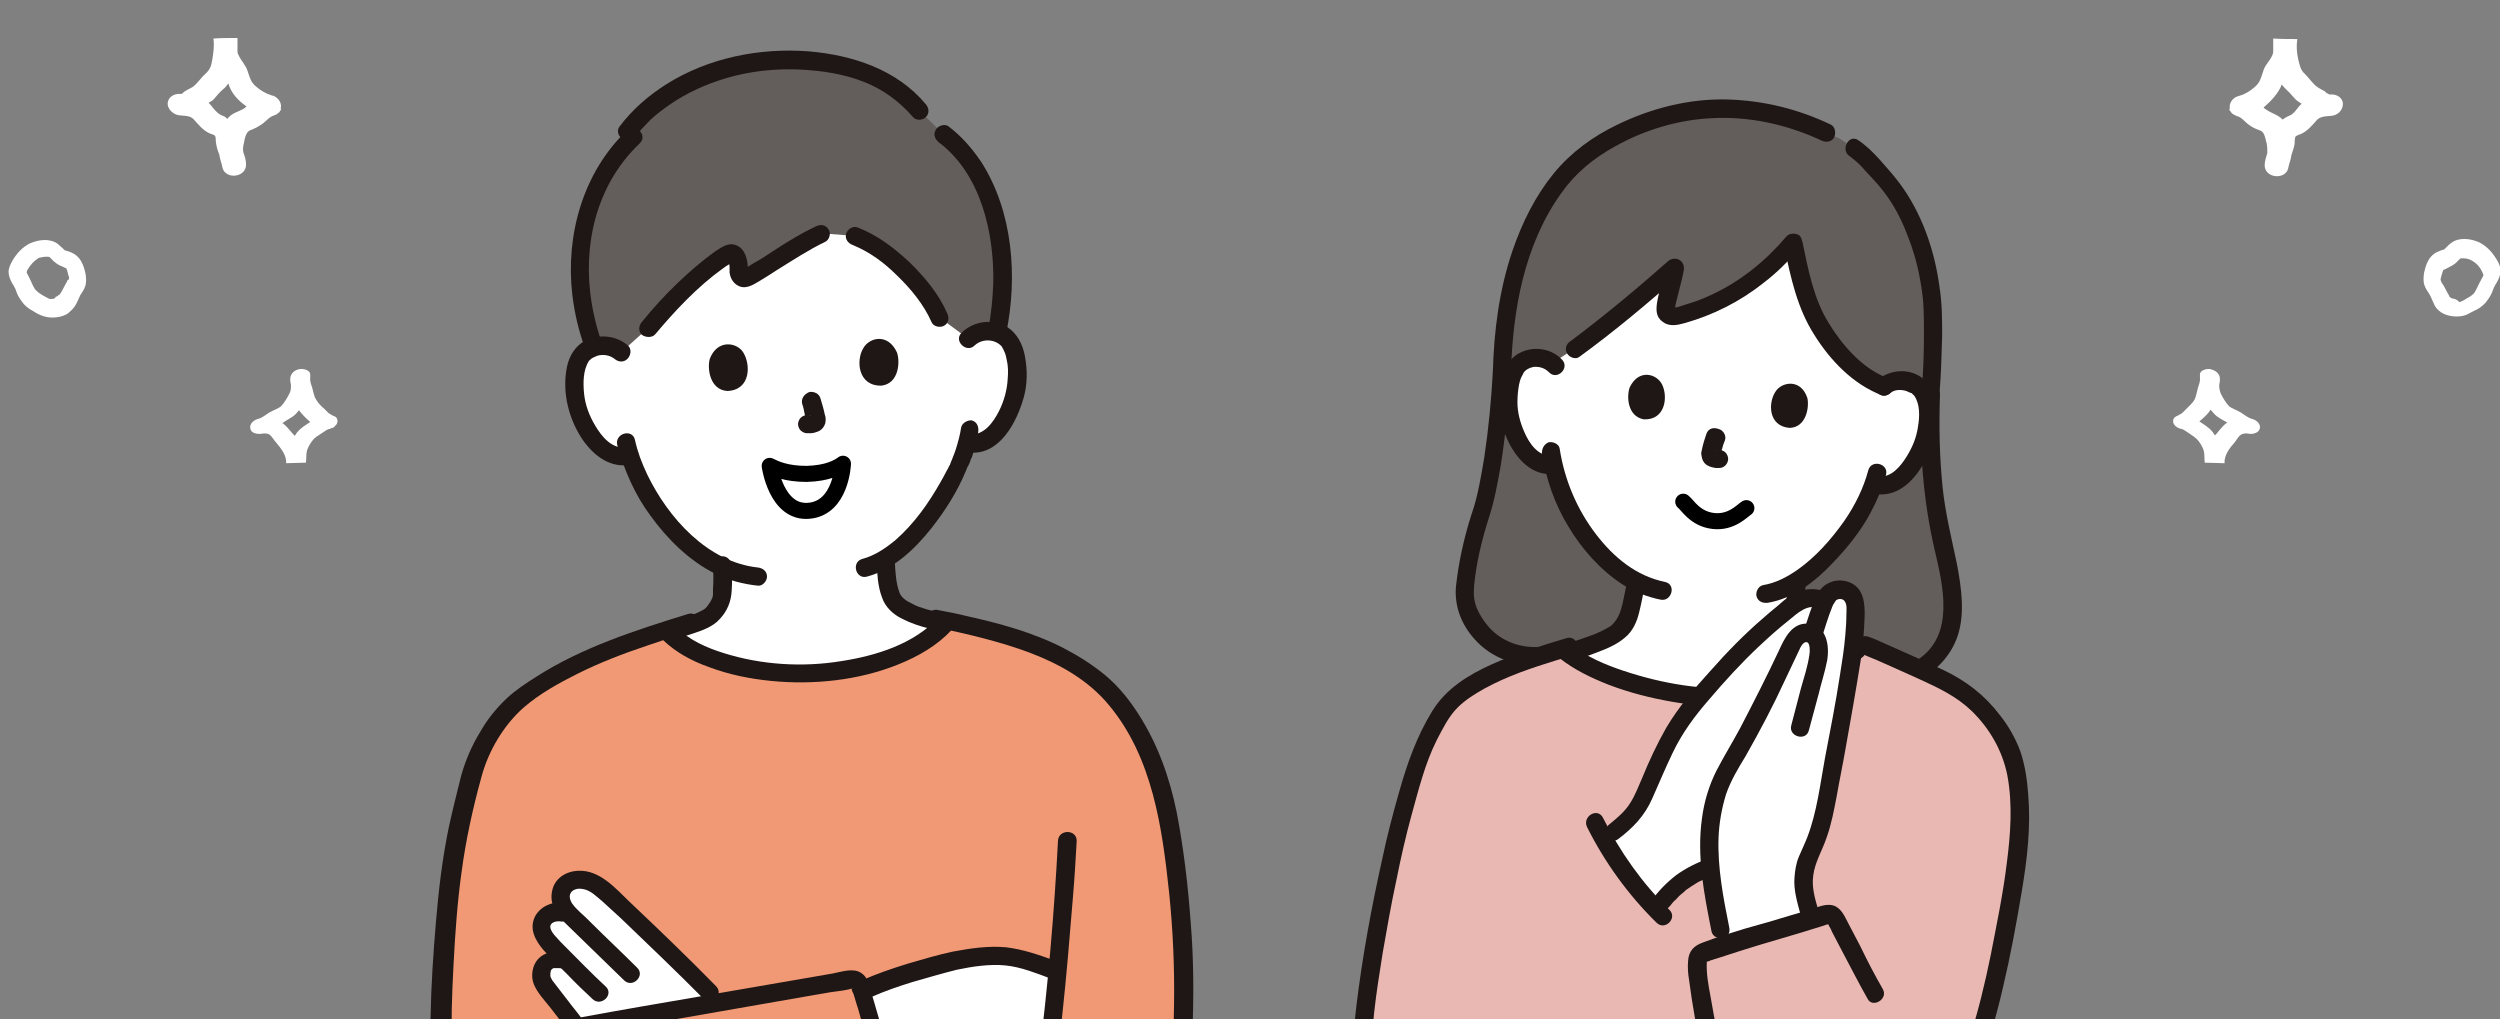 <?xml version="1.0" encoding="utf-8"?>
<!-- Generator: Adobe Illustrator 28.0.0, SVG Export Plug-In . SVG Version: 6.00 Build 0)  -->
<svg version="1.1" id="_レイヤー_2" xmlns="http://www.w3.org/2000/svg" xmlns:xlink="http://www.w3.org/1999/xlink" x="0px"
	 y="0px" viewBox="0 0 467.4 190.6" style="enable-background:new 0 0 467.4 190.6;" xml:space="preserve">
<rect x="0" y="0" width="467.4" height="190.6" fill="#808080" stroke="none"/>
<style type="text/css">
	.st0{clip-path:url(#SVGID_00000142168812700021065240000012772357039668558247_);}
	.st1{fill:#FFFFFF;}
	.st2{fill:#635D5C;}
	.st3{fill:#1F1715;}
	.st4{fill:#F19975;}
	.st5{fill:none;stroke:#000000;stroke-width:3;stroke-linecap:round;stroke-linejoin:round;}
	.st6{fill:#EAB8B3;}
</style>
<g id="design">
	<g>
		<defs>
			<rect id="SVGID_1_" width="467.4" height="190.6"/>
		</defs>
		<clipPath id="SVGID_00000052813543393309864180000006246502330628147603_">
			<use xlink:href="#SVGID_1_"  style="overflow:visible;"/>
		</clipPath>
		<g style="clip-path:url(#SVGID_00000052813543393309864180000006246502330628147603_);">
			<g>
				<g>
					<g>
						<path class="st1" d="M422.5,80.1c0.2-0.9-0.7-1.6-1.5-1.8c-0.8-0.2-1.4-0.8-2.1-1.2c-0.6-0.4-1.6-0.7-2.1-1.1
							c-0.6-0.6-1.2-1.6-1.6-2.4c-0.2-0.5-0.3-1-0.3-1.6c0.1-0.5,0.2-1,0.1-1.5c-0.2-0.9-1-1.3-1.8-1.5c-0.6-0.1-1.9,0.2-1.9,1
							c0,0.2,0,0.4,0,0.6c0.1,0.7-0.2,1.3-0.4,2c-0.2,0.7-0.3,1.5-0.6,2.1c-0.4,0.7-1,1.2-1.6,1.8c-0.3,0.3-0.8,0.9-1.2,1
							c0,0-0.1,0-0.1,0.1c-0.1,0-0.3,0.1-0.4,0.2c0,0,0,0-0.1,0c-0.1,0.1-0.3,0.2-0.4,0.3c0,0.1-0.1,0.1-0.1,0.2
							c-0.1,0.1-0.1,0.2-0.1,0.3c0,0.1,0,0.2,0,0.3c0,0.1,0,0.2,0.1,0.3c0,0.1,0.1,0.2,0.2,0.3c0.1,0.1,0.1,0.2,0.2,0.2
							c0.1,0.1,0.3,0.2,0.4,0.3c0,0,0,0,0.1,0c0.1,0.1,0.3,0.1,0.5,0.2c0,0,0.1,0,0.1,0c0.4,0.1,1,0.6,1.5,0.9
							c0.6,0.4,1.2,0.8,1.6,1.3c0.4,0.5,0.8,1.2,1,1.8c0.2,0.7,0.1,1.6,0.2,2.3c1.2,0,2.5,0.1,3.7,0.1c-0.1-1.5,1-2.9,1.9-3.9
							c0.4-0.5,0.7-1.2,1.3-1.5c0.4-0.2,1-0.2,1.4-0.1C421.1,81.2,422.3,81,422.5,80.1L422.5,80.1z M416.4,79
							c-0.6,0.4-1.1,1-1.6,1.6c-0.2,0.3-0.4,0.5-0.7,0.8c-0.1-0.2-0.3-0.4-0.4-0.6c-0.7-0.9-1.6-1.4-2.5-2c0,0,0,0,0,0
							c0,0,0.1-0.1,0.1-0.1c0.7-0.6,1.5-1.3,2-2.1c0.2,0.2,0.4,0.5,0.6,0.7C414.6,78.1,415.6,78.5,416.4,79L416.4,79z"/>
						<path class="st1" d="M416.8,20.5c0,0.1,0.1,0.2,0.2,0.3c0.1,0.1,0.1,0.2,0.2,0.3c0.1,0.1,0.2,0.2,0.4,0.3
							c0.1,0.1,0.2,0.1,0.4,0.2c0.1,0,0.1,0.1,0.2,0.1c0.9,0.2,1.5,1.1,2.2,1.6c0.4,0.3,0.9,0.6,1.4,0.8c0.4,0.2,1,0.3,1.2,0.6
							c0.5,0.5,0.6,1.6,0.8,2.2c0.1,0.6,0.1,1.2,0.1,1.7c-0.2,0.7-0.5,1.5-0.5,2.3c0,2.4,3.8,2.8,4.4,0.6c0-0.2,0.1-0.3,0.1-0.5l0,0
							l0,0c0.2-0.7,0.4-1.3,0.5-2c0.2-0.7,0.5-1.4,0.6-2.1c0-0.4,0-1.1,0.2-1.4c0.2-0.2,0.9-0.4,1.1-0.5c1.2-0.6,2-1.6,2.9-2.6
							c0.8-0.8,2-0.6,3-0.8c1.1-0.2,2-1.3,1.8-2.5c-0.3-1.2-1.6-1.6-2.7-1.4c0.4-0.1,0.2,0-0.1-0.2c-0.2-0.1-0.4-0.2-0.5-0.4
							c-0.5-0.3-1-0.5-1.4-0.8c-0.9-0.6-1.5-1.6-2.3-2.4c-0.9-0.8-1-1.5-1.3-2.7c-0.3-1.3-0.4-2.6-0.2-3.9c-1.5,0-3,0-4.5-0.1
							c0,0.5,0,0.9,0,1.4c0,0.4,0,0.8,0,1.1c0,0.2-0.1,0.5-0.2,0.7c-0.5,1.1-1.4,1.8-1.7,3c-0.4,1.2-0.6,2.1-1.6,2.9
							c-0.8,0.7-1.7,1.3-2.8,1.6c-0.1,0-0.2,0.1-0.3,0.1c-0.1,0-0.2,0.1-0.3,0.1c-0.8,0.4-1.4,1.3-1.2,2.2
							C416.8,20.3,416.8,20.4,416.8,20.5L416.8,20.5z M426.6,15.8c0.3,0.4,0.6,0.7,1,1.1c0.6,0.5,1,1.1,1.6,1.7
							c0.3,0.3,0.7,0.5,1.1,0.8c-0.6,0.5-1,1.3-1.6,1.8c-0.4,0.4-1,0.5-1.4,0.8c-0.2,0.1-0.4,0.2-0.5,0.4c0,0,0-0.1-0.1-0.1
							c-0.9-0.9-2-1.1-3-1.8c-0.2-0.1-0.3-0.2-0.5-0.4C424.7,18.8,426,17.4,426.6,15.8L426.6,15.8z"/>
						<path class="st1" d="M456.4,58.4c1.2,0.8,3.2,1,4.6,0.5c0.7-0.3,1.3-0.7,2-1c0.6-0.3,1.1-0.7,1.6-1.2c0.5-0.6,1-1.3,1.3-2
							c0.1-0.3,0.2-0.5,0.3-0.8c0,0,0.1-0.3,0.2-0.4c0.1-0.2,0.2-0.4,0.4-0.7c0.4-0.7,0.7-1.4,0.7-2.2s-0.4-1.6-0.8-2.2
							c-0.8-1.3-1.8-2.4-3.2-3.1c-1.6-0.7-3.7-1-5.2,0.1c-0.3,0.2-0.6,0.5-0.9,0.8c-0.1,0.1-0.3,0.3-0.4,0.4c0,0,0,0,0,0
							c-0.1,0-0.1,0.1-0.2,0.1c0,0,0,0-0.1,0c-0.1,0-0.2,0.1-0.3,0.1c-0.4,0.2-0.8,0.3-1.1,0.5c-1.3,0.8-1.8,2.3-2.1,3.7
							c-0.1,0.8-0.2,1.6,0.1,2.4c0.2,0.6,0.6,1.1,0.9,1.6c0.3,0.5,0.5,1.1,0.8,1.7C455.3,57.5,455.8,58,456.4,58.4L456.4,58.4z
							 M456.6,50.3L456.6,50.3C456.6,50.3,456.6,50.3,456.6,50.3C456.6,50.3,456.6,50.3,456.6,50.3L456.6,50.3z M458.5,55.8
							c-0.1,0-0.3-0.1-0.4-0.2c-0.1-0.1-0.2-0.2-0.2-0.2c0,0,0,0,0,0c0,0,0,0,0-0.1c-0.5-0.8-0.8-1.6-1.3-2.3
							c-0.1-0.1-0.2-0.3-0.2-0.4c0,0-0.1-0.3,0,0c0-0.1-0.1-0.2-0.1-0.2c0,0,0,0,0-0.1c0,0,0-0.3,0-0.1c0-0.1,0-0.2,0.1-0.4
							c0-0.2,0.1-0.5,0.2-0.7c0-0.2,0.1-0.3,0.2-0.6c0,0,0,0,0,0l0,0c0,0,0,0,0,0c0,0,0.1-0.1,0.1-0.1c0,0,0,0,0.1,0
							c0.2-0.1,0.4-0.2,0.6-0.3c0.6-0.3,1-0.5,1.5-0.9c0.2-0.2,0.3-0.3,0.5-0.5c0.1-0.1,0.1-0.1,0.2-0.2c0,0,0.2-0.2,0.1-0.1
							c0.1-0.1,0.3-0.2,0.1-0.1c-0.2,0.1,0.2-0.1,0,0c-0.2,0,0.2,0,0.2,0c0.1,0,0.2,0,0.4,0c0.4,0,0.9,0.1,1.3,0.3
							c1,0.5,1.7,1.2,2.2,2.3c0.1,0.2,0.1,0.3,0.2,0.5c0,0,0,0,0,0.1c-0.3,0.6-0.6,1.1-0.9,1.7c-0.2,0.4-0.4,0.9-0.7,1.4
							c-0.2,0.3-0.4,0.5-0.7,0.7c-0.4,0.3-0.9,0.5-1.3,0.8c-0.4,0.2-0.6,0.3-0.9,0.4C459.3,55.9,458.9,55.9,458.5,55.8L458.5,55.8z"
							/>
					</g>
					<g>
						<path class="st1" d="M48.9,81.1c0.4-0.1,1-0.1,1.4,0.1c0.5,0.3,0.9,1.1,1.3,1.5c0.9,1.1,2,2.4,1.9,3.9c1.2,0,2.5-0.1,3.7-0.1
							c0.1-0.7,0-1.6,0.2-2.3c0.2-0.6,0.6-1.3,1-1.8c0.4-0.6,1-0.9,1.6-1.3c0.5-0.3,1.1-0.8,1.5-0.9c0,0,0.1,0,0.1,0
							c0.2-0.1,0.3-0.1,0.5-0.2c0,0,0,0,0.1,0c0.2-0.1,0.3-0.2,0.4-0.3c0.1-0.1,0.1-0.2,0.2-0.2c0.1-0.1,0.1-0.2,0.2-0.3
							c0-0.1,0-0.2,0.1-0.3c0-0.1,0-0.2,0-0.3c0-0.1-0.1-0.2-0.1-0.3c0-0.1,0-0.1-0.1-0.2c-0.1-0.1-0.2-0.2-0.4-0.3c0,0,0,0-0.1,0
							c-0.1-0.1-0.2-0.1-0.4-0.2c0,0-0.1-0.1-0.1-0.1c-0.4-0.1-0.9-0.7-1.2-1c-0.6-0.5-1.2-1.1-1.6-1.8c-0.4-0.6-0.5-1.4-0.7-2.1
							c-0.2-0.7-0.5-1.3-0.4-2c0-0.2,0-0.4,0-0.6c0-0.8-1.3-1.1-1.9-1c-0.8,0.1-1.6,0.6-1.8,1.5c-0.1,0.5,0,1,0.1,1.5
							c0,0.5,0,1.1-0.3,1.6c-0.4,0.8-1,1.8-1.6,2.4c-0.5,0.4-1.4,0.7-2.1,1.1c-0.7,0.4-1.3,1-2.1,1.2s-1.7,0.9-1.5,1.8
							C46.9,81,48.1,81.2,48.9,81.1L48.9,81.1z M55.3,77.4c0.2-0.2,0.4-0.5,0.6-0.7c0.6,0.8,1.3,1.5,2,2.1c0,0,0.1,0.1,0.1,0.1
							c0,0,0,0,0,0c-0.9,0.6-1.8,1.1-2.5,2c-0.1,0.2-0.3,0.4-0.4,0.6c-0.2-0.3-0.5-0.5-0.7-0.8c-0.5-0.6-1-1.2-1.6-1.6
							C53.6,78.5,54.6,78.1,55.3,77.4L55.3,77.4z"/>
						<path class="st1" d="M52.5,20.2c0.2-0.9-0.4-1.8-1.2-2.2c-0.1-0.1-0.2-0.1-0.3-0.1c-0.1,0-0.2-0.1-0.3-0.1
							c-1-0.3-2-0.9-2.8-1.6c-1-0.8-1.2-1.7-1.6-2.9c-0.4-1.2-1.2-1.9-1.7-3c-0.1-0.2-0.2-0.4-0.2-0.7c0-0.4,0-0.7,0-1.1
							c0-0.5,0-0.9,0-1.4c-1.5,0-3,0-4.5,0.1c0.2,1.4,0,2.6-0.2,3.9c-0.2,1.2-0.4,1.9-1.3,2.7c-0.8,0.7-1.4,1.7-2.3,2.4
							c-0.4,0.3-1,0.5-1.4,0.8c-0.2,0.1-0.4,0.2-0.5,0.4c-0.3,0.2-0.5,0.2-0.1,0.2c-1.1-0.2-2.4,0.2-2.7,1.4
							c-0.3,1.1,0.7,2.2,1.8,2.5c1,0.2,2.3,0,3,0.8c0.9,1,1.7,2,2.9,2.6c0.2,0.1,1,0.3,1.1,0.5c0.2,0.3,0.1,1,0.2,1.4
							c0.1,0.7,0.3,1.4,0.6,2.1c0.1,0.7,0.3,1.3,0.5,2l0,0l0,0c0,0.2,0.1,0.3,0.1,0.5c0.6,2.2,4.4,1.8,4.4-0.6
							c0-0.8-0.2-1.5-0.5-2.3c-0.1-0.5-0.1-1.1,0.1-1.7c0.1-0.7,0.3-1.7,0.8-2.2c0.3-0.3,0.9-0.4,1.2-0.6c0.5-0.2,0.9-0.5,1.4-0.8
							c0.7-0.5,1.4-1.4,2.2-1.6c0.1,0,0.1-0.1,0.2-0.1c0.1,0,0.3-0.1,0.4-0.2c0.1-0.1,0.3-0.2,0.4-0.3c0.1-0.1,0.1-0.2,0.2-0.3
							c0.1-0.1,0.1-0.2,0.2-0.3C52.4,20.4,52.5,20.3,52.5,20.2L52.5,20.2z M46.1,19.9c-0.2,0.1-0.3,0.3-0.5,0.4
							c-1,0.6-2.2,0.8-3,1.8c0,0,0,0.1-0.1,0.1c-0.2-0.1-0.3-0.3-0.5-0.4c-0.5-0.2-1-0.4-1.4-0.8c-0.6-0.5-1-1.2-1.6-1.8
							c0.4-0.2,0.8-0.4,1.1-0.8c0.5-0.6,1-1.2,1.6-1.7c0.4-0.3,0.7-0.7,1-1.1C43.2,17.4,44.5,18.8,46.1,19.9L46.1,19.9z"/>
						<path class="st1" d="M14.2,56.9c0.3-0.5,0.5-1.1,0.8-1.7c0.3-0.5,0.7-1,0.9-1.6c0.3-0.8,0.2-1.6,0.1-2.4
							c-0.3-1.4-0.8-2.9-2.1-3.7c-0.4-0.2-0.7-0.4-1.1-0.5c-0.1,0-0.2-0.1-0.3-0.1c0,0,0,0-0.1,0c-0.1,0-0.1-0.1-0.2-0.1
							c-0.1,0,0,0-0.1,0c-0.1-0.1-0.3-0.3-0.4-0.4c-0.3-0.3-0.6-0.5-0.9-0.8c-1.5-1.1-3.6-0.8-5.2-0.1c-1.4,0.7-2.4,1.8-3.2,3.1
							c-0.4,0.7-0.8,1.5-0.8,2.2s0.3,1.5,0.7,2.2c0.1,0.2,0.3,0.4,0.4,0.7c0,0,0.2,0.3,0.2,0.4c0.1,0.3,0.2,0.5,0.3,0.8
							c0.3,0.7,0.8,1.4,1.3,2c0.5,0.5,1,0.9,1.6,1.2c0.6,0.4,1.3,0.8,2,1c1.4,0.5,3.4,0.3,4.6-0.5C13.4,58,13.9,57.5,14.2,56.9
							L14.2,56.9z M12.6,50.3C12.6,50.3,12.6,50.3,12.6,50.3L12.6,50.3C12.6,50.3,12.6,50.3,12.6,50.3L12.6,50.3z M9.4,55.9
							c-0.2,0-0.5-0.2-0.9-0.4c-0.4-0.2-0.9-0.5-1.3-0.8c-0.2-0.2-0.5-0.4-0.7-0.7c-0.3-0.5-0.5-0.9-0.7-1.4C5.6,52.1,5.3,51.6,5,51
							c0,0,0,0,0-0.1C5,50.8,5,50.8,5.1,50.5c0.6-1,1.2-1.7,2.2-2.3C7.8,48.1,8.2,48,8.6,48c0.1,0,0.2,0,0.4,0c0,0,0.4,0.1,0.2,0
							c-0.2,0,0.2,0.2,0,0c-0.1-0.1,0.1,0,0.1,0.1c-0.1-0.1,0.1,0.1,0.1,0.1c0.1,0.1,0.1,0.1,0.2,0.2c0.2,0.2,0.3,0.3,0.5,0.5
							c0.5,0.4,0.9,0.7,1.5,0.9c0.2,0.1,0.4,0.2,0.6,0.3c0,0,0,0,0.1,0c0.1,0,0.1,0.1,0.1,0.1c0,0,0,0,0,0l0,0c0,0,0,0,0,0
							c0.1,0.3,0.2,0.4,0.2,0.6c0.1,0.2,0.1,0.5,0.2,0.7c0,0.1,0.1,0.2,0.1,0.4c0-0.2,0,0.1,0,0.1c0,0,0,0,0,0.1
							c0,0.1,0,0.2-0.1,0.2c0.1-0.2,0,0-0.1,0c-0.1,0.1-0.2,0.3-0.2,0.4c-0.5,0.8-0.8,1.6-1.3,2.3c0,0.1,0,0.1-0.1,0.1
							c0,0,0,0-0.1,0c-0.1,0.1-0.1,0.2-0.2,0.2c-0.1,0.1-0.3,0.2-0.4,0.2C10.3,55.9,9.8,55.9,9.4,55.9L9.4,55.9z"/>
					</g>
				</g>
				<g>
					<path class="st1" d="M181,63.3c1-1,2.4-1.5,3.6-1.5c2.6,0,3.8,1.4,4.3,2.2c1.5,2.4,1.6,7,0.8,9.9c-0.6,2-1.6,5.2-4.2,7.5
						c-1.1,0.9-2.7,1.6-4.3,1.4c0,0-0.1,0-0.4-0.1c-0.4,1.7-1,3.3-1.3,4.1c-1,3-6.6,13.6-14,18c0.1,2.2,0.3,3.9,0.8,5.9
						c0.3,1.5,1.4,2.5,2.4,3.2c1.7,1.2,5.2,2.1,8.1,2.6c0,0,0,0,0,0c-5.3,5.7-15.2,8.9-25.4,9.3c-10.5,0.4-21.6-2.5-26.3-7.6
						c2.4-0.7,5.4-1.4,7.4-2.7c1.1-0.7,2.3-2.4,2.6-3.9c0.1-1.2,0.1-4.4,0.1-5.7c-3.3-1.6-6.4-4-9.3-7.3c-4.1-4.5-6.5-9.4-7.8-13.5
						c-1.7,0.5-3.5-0.1-4.7-1c-2.8-2.1-4-5.1-4.8-7.1c-1.1-2.8-1.3-7.4,0-9.9c0.4-0.8,1.5-2.3,4.1-2.5c1.2-0.1,2.6,0.2,3.7,1.2
						c0,0-10-36.3,33.2-36.3S181,63.3,181,63.3L181,63.3L181,63.3z"/>
					<path class="st2" d="M184.9,37.1c-1.8-4.8-4.6-9.1-8.5-12l-4.5-4.4c-5.1-6.2-13.2-9.4-24.6-9.5c-14.8,0.1-25.4,7.1-30,13.4l1,1
						c-9.7,9.1-12.7,24.8-7.3,39.3c0.4-0.1,0.9-0.2,1.5-0.3c1.2-0.1,2.6,0.2,3.7,1.2l5-4.5c3.7-4.5,10.3-11.3,15-14
						c0.6-0.3,1.3,0,1.6,1c0.3,0.9,0.3,1.6,0.2,2.2c-0.1,1,0.9,1.7,1.7,1.2c3.4-2,9.3-6.1,13.6-8.1l6.5,0.5c2.1,0.8,3.7,1.6,6.1,3.5
						c4,3.2,8,7.7,9.8,11.8l5.3,3.9c1-1,2.4-1.5,3.6-1.5c0.7,0,1.2,0.1,1.7,0.2C188.1,54.2,187.7,44.8,184.9,37.1L184.9,37.1
						L184.9,37.1z"/>
					<path class="st3" d="M118.8,25.5c0.7-0.9,1.8-2.1,2.8-3.1c1.2-1.1,2.4-2,3.7-2.9c3.2-2.2,6.8-3.8,10.5-4.9
						c4.4-1.3,9.1-1.8,13.7-1.6c4.1,0.2,8.2,0.8,12,2.3c3.6,1.4,6.7,3.7,9.2,6.6c0.6,0.7,1.8,0.6,2.4,0c0.7-0.7,0.6-1.7,0-2.4
						c-5.4-6.5-13.7-9.2-21.9-9.9c-9.2-0.7-18.8,1.2-26.7,6.2c-3.3,2.1-6.3,4.7-8.7,7.9c-0.6,0.8-0.1,1.9,0.6,2.3
						C117.3,26.6,118.2,26.3,118.8,25.5L118.8,25.5L118.8,25.5z"/>
					<path class="st3" d="M112.6,64.3c-3.6-10-3.6-21.5,1.8-30.9c1.4-2.4,3.1-4.6,5.2-6.6c1.6-1.5-0.8-3.9-2.4-2.4
						c-8.2,7.8-11.5,19.6-10.2,30.7c0.4,3.4,1.2,6.8,2.4,10.1c0.3,0.9,1.2,1.5,2.1,1.2C112.2,66.2,112.9,65.2,112.6,64.3L112.6,64.3
						L112.6,64.3z"/>
					<path class="st3" d="M175.5,26.6c7.9,5.9,10.4,17,10.2,26.4c-0.1,2.8-0.4,5.7-0.9,8.5c-0.2,0.9,0.3,1.8,1.2,2.1
						c0.9,0.2,1.9-0.3,2.1-1.2c2.2-10.6,1.3-22.9-4.7-32.2c-1.7-2.5-3.7-4.8-6.1-6.6c-0.7-0.5-1.9-0.1-2.3,0.6
						C174.4,25.1,174.8,26,175.5,26.6L175.5,26.6L175.5,26.6z"/>
					<path class="st3" d="M159.4,45.8c3.2,1.3,5.9,3.3,8.3,5.7c2.6,2.5,5,5.4,6.5,8.8c0.4,0.8,1.6,1,2.3,0.6c0.9-0.5,1-1.5,0.6-2.3
						c-1.6-3.7-4.3-6.9-7.2-9.7c-2.9-2.7-6-5-9.6-6.4c-0.9-0.3-1.9,0.4-2.1,1.2C157.9,44.7,158.6,45.5,159.4,45.8L159.4,45.8
						L159.4,45.8z"/>
					<path class="st3" d="M122.5,62.5c3.7-4.4,7.8-8.8,12.5-12.2c0.5-0.4,1-0.7,1.5-1c0.1-0.1,0.7-0.3,0.7-0.4c0,0.1-1.1,0.1-1-0.1
						c0,0,0,0.2,0.1,0.2c0,0.2,0.1,0.6,0.1,0.9c0,0.3,0,0.7,0,1c0.1,1,0.6,1.9,1.4,2.4c1.4,0.9,2.8,0.1,4.1-0.7
						c1.2-0.7,2.4-1.5,3.5-2.2c2.9-1.8,5.8-3.7,8.9-5.2c0.8-0.4,1.1-1.6,0.6-2.3c-0.5-0.9-1.5-1-2.3-0.6c-2.8,1.3-5.4,2.9-8,4.6
						c-1.2,0.8-2.4,1.6-3.7,2.3c-0.5,0.3-1.1,0.7-1.6,1c-0.1,0-0.3,0.2-0.3,0.2c0-0.2,0.7,0.1,0.7,0.1c0.1,0,0.1,0.2,0.1,0.2
						c0.1,0,0-0.6,0-0.6c0-1.6-0.5-3.7-2.3-4.3c-1.4-0.5-2.7,0.5-3.8,1.2c-2.5,1.8-4.8,3.8-7,5.9c-2.4,2.3-4.6,4.7-6.7,7.3
						c-0.6,0.7-0.7,1.7,0,2.4C120.7,63.1,121.9,63.2,122.5,62.5L122.5,62.5L122.5,62.5z"/>
					<path class="st3" d="M179.7,79.9c-0.2,1.4-0.6,2.8-1,4.1c-0.2,0.6-0.4,1.1-0.6,1.6c0,0.1-0.1,0.2-0.1,0.3
						c-0.1,0.3,0.2-0.5-0.1,0.2c-0.1,0.2-0.1,0.3-0.2,0.5c0,0.1-0.1,0.2-0.1,0.3c0,0.1-0.1,0.1-0.1,0.2c-0.1,0.2,0.1-0.3,0-0.1
						c-0.1,0.3-0.3,0.7-0.5,1c-0.4,0.8-0.8,1.5-1.2,2.2c-2.2,3.9-4.9,7.7-8.3,10.7c-1.9,1.6-4,3-6.3,3.6c-2.1,0.6-1.2,3.9,0.9,3.3
						c4.9-1.3,8.9-5.1,12-9c2.6-3.3,4.9-6.9,6.5-10.8c0.1-0.2,0.1-0.3,0.2-0.5c0-0.1,0.2-0.5,0.1-0.2c-0.1,0.3,0.1-0.2,0.2-0.4
						c0.1-0.1,0.1-0.3,0.2-0.4c0.1-0.3,0.2-0.7,0.4-1c0.5-1.6,1-3.2,1.2-4.8c0.1-0.9-0.2-1.8-1.2-2.1C181,78.5,179.9,79,179.7,79.9
						L179.7,79.9L179.7,79.9z"/>
					<path class="st3" d="M117.4,64.6c-2.2-1.9-5.4-2.2-8-0.9c-1.9,1-3,2.9-3.4,4.9c-1,4.8,0.4,10.1,3.2,14c2.1,2.8,5,4.9,8.6,4.3
						c0.9-0.2,1.4-1.3,1.2-2.1c-0.3-1-1.2-1.4-2.1-1.2c-2.5,0.4-4.5-2.1-5.6-4c-1.1-1.8-1.9-3.9-2.1-6c-0.2-2-0.2-4.4,0.9-6.1
						c0.1-0.1,0.1-0.1-0.1,0.1c0.1-0.1,0.1-0.2,0.2-0.2c0.1-0.1,0.4-0.4,0.3-0.3c0.4-0.3,0.8-0.4,1.2-0.6c1.1-0.3,2.3-0.1,3.2,0.6
						c0.7,0.6,1.7,0.7,2.4,0C118,66.4,118.1,65.2,117.4,64.6L117.4,64.6L117.4,64.6z"/>
					<path class="st3" d="M182.2,64.6c1.5-1.4,3.9-1.2,5.1,0.2c-0.2-0.3,0.1,0.1,0.1,0.2c0.1,0.2,0.3,0.5,0.4,0.8
						c0.2,0.4,0.3,0.9,0.4,1.4c0.3,1.2,0.3,2.4,0.2,3.6c-0.1,2.1-0.7,4.2-1.6,6c-1.1,2.2-2.9,4.7-5.6,4.4c-0.9-0.1-1.7,0.8-1.7,1.7
						c0,1,0.8,1.6,1.7,1.7c5.7,0.6,8.9-5.7,10.2-10.3c0.7-2.5,0.7-5.2,0.2-7.8c-0.4-2.1-1.4-4.1-3.2-5.3c-2.7-1.7-6.4-1.2-8.6,1
						C178.2,63.7,180.7,66.1,182.2,64.6L182.2,64.6L182.2,64.6z"/>
					<path class="st3" d="M115.4,83.2c1.3,4.7,3.3,9.3,6.2,13.2c3.1,4.3,7.2,8.4,12,10.8c2.6,1.3,5.3,2,8.1,2.3
						c0.9,0.1,1.7-0.9,1.7-1.7c0-1-0.8-1.6-1.7-1.7c-9.4-1-16.8-9.3-20.7-17.4c-1-2.1-1.8-4.2-2.3-6.5
						C118.2,80.1,114.9,81,115.4,83.2L115.4,83.2L115.4,83.2z"/>
					<path class="st3" d="M150,75.6c0.2,0.5,0.3,1.1,0.4,1.6c0.1,0.6,0.3,1.1,0.4,1.7l-0.1-0.5c0,0.1,0,0.2,0,0.3l0.1-0.5
						c0,0.1,0,0.1-0.1,0.2l0.2-0.4c0,0-0.1,0.1-0.1,0.1l0.3-0.3c0,0-0.1,0.1-0.1,0.1l0.4-0.3c-0.1,0.1-0.2,0.1-0.3,0.2l0.4-0.2
						c-0.1,0.1-0.3,0.1-0.4,0.1l0.5-0.1c-0.1,0-0.3,0-0.4,0l0.5,0.1c-0.3,0-0.6-0.1-0.8-0.1c-0.4,0-0.9,0.2-1.2,0.5
						c-0.3,0.3-0.5,0.8-0.5,1.2c0,0.4,0.2,0.9,0.5,1.2c0.4,0.3,0.7,0.5,1.2,0.5c0,0,0.1,0,0.1,0l-0.5-0.1c0.3,0.1,0.7,0.1,1,0.1
						c0.6,0,1.1-0.2,1.6-0.4c0.6-0.3,1-0.8,1.2-1.5c0.1-0.6,0.1-1.1-0.1-1.6c-0.2-1-0.5-2-0.8-3c-0.1-0.4-0.4-0.8-0.8-1
						c-0.4-0.2-0.9-0.3-1.3-0.2C150.3,73.7,149.7,74.6,150,75.6L150,75.6L150,75.6z"/>
					<path class="st3" d="M132.7,67.1c-0.5,1.8,0,5.8,3.3,6c4.4-0.2,4.4-5,2.9-7.3C137.7,64,134.1,63.4,132.7,67.1L132.7,67.1z"/>
					<path class="st3" d="M167.7,65.9c0.6,1.7,0.4,5.8-2.9,6.2c-4.4,0.1-4.8-4.7-3.4-7C162.5,63.1,166,62.2,167.7,65.9z"/>
					<path class="st3" d="M133.3,105.9c0.1,1.4,0.1,2.8,0,4.2c0,0.3,0,0.7,0,1c0,0.1,0,0.2,0,0.3c0.1-0.5-0.1,0.2-0.1,0.3
						c-0.2,0.6-0.7,1.3-1.1,1.8c-0.1,0.1-0.3,0.3-0.4,0.4c0.2-0.2-0.3,0.2-0.4,0.2c-0.3,0.2-0.6,0.3-1,0.5c-0.2,0.1-0.7,0.3-1,0.4
						c-0.4,0.2-0.9,0.3-1.3,0.4c-1.7,0.5-3.3,0.9-5,1.5c-0.9,0.3-1.4,1.2-1.2,2.1c0.2,0.8,1.2,1.5,2.1,1.2c1.8-0.6,3.7-1.1,5.5-1.7
						c1.8-0.6,3.9-1.3,5.2-2.8c1.4-1.5,2.1-3.3,2.2-5.3c0.1-1.6,0.1-3.1,0-4.7c-0.1-0.9-0.8-1.7-1.7-1.7
						C134.1,104.2,133.2,105,133.3,105.9L133.3,105.9L133.3,105.9z"/>
					<path class="st3" d="M178.8,115.1c-0.4-0.1,0.2,0-0.2,0c-0.2,0-0.3-0.1-0.5-0.1c-0.4-0.1-0.8-0.1-1.1-0.2
						c-0.8-0.1-1.5-0.3-2.3-0.5c-0.8-0.2-1.6-0.4-2.4-0.7c-0.4-0.1-0.7-0.2-1.1-0.4c-0.1,0-0.5-0.2-0.2-0.1
						c-0.1-0.1-0.3-0.1-0.4-0.2c-1.1-0.5-2.2-1.2-2.5-2.3c-0.6-1.7-0.7-3.7-0.8-5.5c-0.1-0.9-0.8-1.7-1.7-1.7
						c-0.9,0-1.8,0.8-1.7,1.7c0.1,2.2,0.2,4.5,1,6.6c0.6,1.8,2.1,3.2,3.8,4c3.1,1.6,6.8,2.3,10.2,2.7c0.9,0.1,1.7-0.9,1.7-1.7
						C180.5,115.8,179.7,115.2,178.8,115.1L178.8,115.1L178.8,115.1z"/>
					<path class="st4" d="M143.7,125.5c-8.1-0.9-15.5-3.6-19-7.7c-12.9,4.1-19.7,7.4-26,11.8c-4.8,3.3-7.7,7.7-10.2,13.9
						c-4.3,15.6-5.2,25.3-5.9,40.7c-0.3,6.2-0.6,14,0.8,23.2c0.7,4.5,2.8,9.9,7.1,14.2c4.8,4.9,15.2,5.8,19.6,5.5
						c11.2-0.9,25.5-3.4,38.7-6.7c6.9,1,14.6,1.5,21.9,1.9c9.9,0.5,18.5,1,29-0.1c6.7-0.7,14.4-5.1,17.1-9.8
						c3.2-5.8,4.1-10.5,4.5-17.9c0.5-9.6,0.2-19.2-0.8-28.7c-1.1-9.7-2.3-19.4-6.9-28.1c-1.5-2.9-3.3-5.6-5.5-7.9
						c-2.3-2.5-4.7-4.2-7.6-5.9c-7-4.1-15.1-6.1-23-7.8c-5.1,6-15.3,9.3-25.8,9.7C148.7,125.8,146.2,125.8,143.7,125.5L143.7,125.5
						L143.7,125.5z"/>
					<path class="st3" d="M124,119.7c2.4,2.3,5.4,3.9,8.5,5c3.7,1.4,7.6,2.2,11.6,2.6c8,0.8,16.5-0.1,23.9-3.1
						c3.7-1.5,7.2-3.5,9.9-6.4c1.5-1.6-0.9-4-2.4-2.4c-4.6,5-11.7,7.2-18.2,8.2c-7.3,1.2-15,0.7-22-1.5c-3.2-1-6.4-2.4-8.8-4.8
						C124.9,115.7,122.4,118.1,124,119.7L124,119.7L124,119.7z"/>
					<path class="st1" d="M165.6,202.8c-1.6-6.2-3.5-13.2-4.8-17.4c5-2.3,7.4-3,12.2-4.3c3.9-1.1,8.1-2.3,13.6-2.3
						c3.6,0,7.5,1.6,10.1,2.5l0.8,0.3c-0.7,7.3-1.5,14.5-2.1,19.6l-0.8,0.7c0,0-3,2.7-5.2,3.1c-3.3,0.6-19.5,1.8-22.5,0.3
						c0,0-0.3-0.2-0.9-0.4C165.9,204.2,165.7,203.5,165.6,202.8L165.6,202.8z"/>
					<path class="st1" d="M101.8,174.9c-0.1-0.2-0.2-0.4-0.3-0.5c-0.5-1.1-0.2-2.2,0.4-2.9c0.6-0.6,1.8-1.3,3.1-1c0,0,0.4,0,0.9,0.1
						c-0.4-0.4-0.7-0.9-0.9-1.3c-0.7-1.4-0.3-2.8,0.5-3.7c0.7-0.8,2.1-1.1,3.3-1c1.2,0.1,2.6,0.8,3.7,1.7
						c5.3,4.7,15.2,14.3,20.1,19.3c0,0,1,0.9,2,1.9c-10.7,1.9-21.7,3.8-26.8,4.7l-0.5-0.6c-1.6-2-2.9-3.8-4.6-6
						c-0.5-0.7-1.1-1.4-1.4-2.2s-0.1-2.1,0.5-2.8c1.1-1.2,2.5-1,4.5-0.6c-0.8-0.8-1.6-1.6-2.4-2.4
						C103.1,176.7,102.3,175.9,101.8,174.9L101.8,174.9L101.8,174.9z"/>
					<path class="st3" d="M193.4,200.6c-1.2,1-2.7,2.3-4.4,2.7c-0.2,0.1-0.5,0.1-0.8,0.1c-0.1,0-0.1,0-0.2,0c-0.2,0,0.4,0,0.1,0
						c-0.2,0-0.4,0.1-0.6,0.1c-0.8,0.1-1.7,0.2-2.5,0.2c-4.3,0.4-8.7,0.6-13.1,0.5c-1,0-2-0.1-2.9-0.2c-0.3,0,0,0,0.1,0
						c-0.1,0-0.2,0-0.4-0.1c-0.2,0-0.3-0.1-0.5-0.1c-0.1,0-0.3-0.1-0.4-0.1c-0.1,0-0.1-0.1-0.2-0.1c-0.3-0.1,0.4,0.2,0.1,0.1
						c-0.8-0.4-1.9-0.2-2.3,0.6c-0.4,0.8-0.2,1.9,0.6,2.3c1.5,0.7,3.2,0.8,4.9,0.9c2.3,0.1,4.5,0.1,6.8,0c4-0.1,8.1-0.2,12-1
						c2.3-0.4,4.4-2.1,6.1-3.6C197.5,201.6,195.1,199.2,193.4,200.6L193.4,200.6L193.4,200.6z"/>
					<path class="st3" d="M162.9,186.4c2.5-1.1,5.1-2,7.7-2.8c2.8-0.8,5.5-1.6,8.3-2.3c2.9-0.6,6.1-1.1,9.1-0.8
						c2.9,0.3,5.6,1.4,8.3,2.4c0.9,0.3,1.9-0.4,2.1-1.2c0.3-0.9-0.3-1.8-1.2-2.1c-3-1.1-5.9-2.1-9.1-2.5c-3.3-0.3-6.7,0.2-9.9,0.8
						c-2.9,0.6-5.8,1.5-8.6,2.3c-2.9,0.9-5.8,1.9-8.5,3.1c-0.9,0.4-1,1.6-0.6,2.3C161.1,186.7,162,186.8,162.9,186.4L162.9,186.4
						L162.9,186.4z"/>
					<path class="st3" d="M133.9,184.4c-5.3-5.4-10.7-10.6-16.2-15.8c-2.6-2.5-5.6-6-9.6-5.8c-2.4,0.1-4.5,1.5-4.9,3.9
						c-0.5,2.5,1,4.5,2.7,6.1c3.6,3.5,7.2,7,10.8,10.5c1.6,1.5,4-0.9,2.4-2.4c-2.8-2.8-5.7-5.5-8.5-8.3c-0.7-0.7-1.4-1.4-2.2-2.1
						c-0.6-0.6-1.4-1.3-1.7-2.1c-0.7-1.6,0.8-2.5,2.2-2.2c1.5,0.2,2.6,1.4,3.7,2.3c1.2,1.1,2.3,2.1,3.5,3.2c2.6,2.5,5.2,5,7.8,7.5
						c2.6,2.5,5.1,5,7.6,7.5C133,188.4,135.4,186,133.9,184.4L133.9,184.4L133.9,184.4z"/>
					<path class="st3" d="M105.1,168.8c-2-0.3-4.2,0.8-5.1,2.6c-1.1,2.3,0.1,4.4,1.5,6.1c1.4,1.6,3,3.1,4.6,4.7
						c1.5,1.6,3.1,3.1,4.7,4.6s4.1-0.9,2.4-2.4c-2.6-2.4-5.1-5-7.6-7.5c-0.6-0.6-1.2-1.2-1.7-1.8c-0.4-0.4-0.9-1.1-1-1.6
						c-0.2-1.1,1.2-1.4,2.1-1.2c0.9,0.1,1.7-0.9,1.7-1.7C106.8,169.5,106,168.9,105.1,168.8L105.1,168.8L105.1,168.8z"/>
					<path class="st3" d="M105.2,178c-1.7-0.2-3.4,0-4.6,1.3c-1.1,1.2-1.4,3.2-0.8,4.7c0.7,1.7,2,3,3.1,4.4c1.1,1.4,2.2,2.9,3.3,4.2
						c0.6,0.7,1.8,0.6,2.4,0c0.7-0.7,0.6-1.7,0-2.4c-0.8-1.1-1.6-2-2.4-3.1c-0.9-1.2-1.9-2.4-2.7-3.5c-0.2-0.2-0.4-0.6-0.5-0.8
						c0,0-0.1-0.2-0.1-0.3c-0.1-0.3,0,0.1,0-0.1c0-0.1,0-0.3,0-0.4c0-0.3,0,0.1,0-0.1c0-0.1,0.1-0.3,0.1-0.4c-0.1,0.2,0,0.1,0-0.1
						c0.1-0.2-0.3,0.3,0.1-0.1c0.2-0.2,0,0,0.1-0.1c0.1-0.1,0.3-0.2,0.1-0.1c0.1-0.1,0.2-0.1,0.4-0.1c0.2-0.1-0.2,0,0.1,0
						c0.1,0,0.3,0,0.4,0c0.3,0,0.7,0,1,0.1c0.9,0.1,1.7-0.9,1.7-1.7C106.9,178.7,106.1,178.2,105.2,178L105.2,178L105.2,178z"/>
					<path class="st3" d="M197.8,157.2c-0.7,13.6-1.9,27.3-3.6,40.9c-0.3,2.5-0.6,4.9-1.1,7.6c-0.2,0.9,0.2,1.9,1.2,2.1
						c0.8,0.2,1.9-0.3,2.1-1.2c1.1-5.6,1.6-11.2,2.2-16.8c0.8-7.4,1.4-14.7,2-22.1c0.3-3.5,0.5-7,0.7-10.5
						C201.3,155,197.9,155,197.8,157.2L197.8,157.2L197.8,157.2z"/>
					<path class="st3" d="M128.6,114.8c-9.7,3-19.7,6.2-28.3,11.7c-1.9,1.2-3.9,2.5-5.6,4.1c-1.9,1.8-3.6,3.9-4.9,6.2
						c-1.6,2.6-2.8,5.4-3.6,8.3c-0.8,3.2-1.6,6.4-2.3,9.6c-1.2,5.8-1.9,11.7-2.4,17.7c-0.5,5.9-0.9,11.9-1,17.8
						c-0.1,6.3,0.1,12.8,1.3,18.9c0.6,2.8,1.6,5.4,2.9,7.9c1.4,2.5,3.2,5.1,5.5,6.9c3.9,3.1,9.1,4.3,14,4.8
						c4.6,0.5,9.1-0.1,13.6-0.7c12.1-1.5,24.1-4,35.9-7.2c2.9-0.8,5.7-1.6,8.5-2.5c1.3-0.4,2.6-0.8,3.9-1.3c1.5-0.5,3.2-0.9,3.8-2.6
						c0.4-1.1,0-2.1-0.2-3.2c-0.2-0.9-0.4-1.9-0.7-2.8c-0.6-2.3-1.1-4.5-1.7-6.8c-1.2-4.7-2.4-9.3-3.8-14c-0.3-0.9-0.5-1.8-0.8-2.7
						c-0.3-1.1-0.6-2.3-1.7-3c-1.5-1-3.7-0.2-5.3,0.1c-8.1,1.4-16.2,2.8-24.3,4.2c-7.6,1.3-15.2,2.6-22.8,4
						c-0.9,0.2-1.9,0.4-2.8,0.5c-0.9,0.2-1.4,1.3-1.2,2.1c0.3,0.9,1.2,1.4,2.1,1.2c6.1-1.2,12.1-2.2,18.2-3.2
						c8.4-1.5,16.8-2.9,25.2-4.4c1.7-0.3,3.4-0.6,5.2-0.9c1.3-0.2,2.8-0.3,4-0.7c0.2-0.1,0.1,0,0.1,0c0.1,0.2-0.3-0.2-0.2-0.2
						c-0.1,0,0-0.1,0,0.1c0,0.4,0.2,0.8,0.4,1.2c0.3,0.9,0.5,1.8,0.8,2.6c0.6,2.1,1.2,4.2,1.8,6.4c1.2,4.6,2.4,9.1,3.6,13.7
						c0.2,0.9,0.5,1.9,0.7,2.8c0.1,0.4,0.2,0.8,0.3,1.1c0,0.2,0.1,0.4,0.1,0.5c0,0.2,0.1,0.5,0.1,0.1c0-0.2,0.3-0.2-0.2-0.1
						c-0.3,0.1-0.6,0.2-0.9,0.3c-0.7,0.2-1.4,0.5-2,0.7c-1.3,0.4-2.5,0.8-3.8,1.2c-11.2,3.5-22.7,6.1-34.3,8
						c-5.2,0.8-10.4,1.6-15.6,1.9c-4.1,0.3-8.2-0.3-12.1-1.6c-2-0.6-4-1.5-5.5-2.9c-2.1-1.9-3.7-4.3-4.9-6.7
						c-2.6-5.2-2.9-11.2-3.2-16.9c-0.2-5.6,0-11.2,0.3-16.8c0.3-5.7,0.7-11.5,1.5-17.2c0.8-6,2.1-11.9,3.7-17.7
						c1.3-4.9,4.2-9.8,8-13.1c2.9-2.5,6.5-4.5,9.9-6.2c4.2-2.1,8.6-3.8,13.1-5.3c2.9-1,5.9-2,8.9-2.9
						C131.6,117.4,130.7,114.1,128.6,114.8L128.6,114.8L128.6,114.8z"/>
					<path class="st3" d="M174.6,117.2c6.1,1.3,12.3,2.7,18.1,4.9c5.5,2.1,10.8,5.1,14.6,9.7c8.2,9.8,10,23,11.3,35.3
						c0.7,6.9,1,13.7,0.9,20.6c-0.1,5.8-0.1,11.9-1.8,17.5c-0.7,2.3-1.7,4.7-3,6.8c-1.3,2-3.3,3.6-5.3,4.8c-2.4,1.5-5,2.6-7.7,3.2
						c-3,0.7-6.1,0.8-9.2,1c-6.3,0.3-12.6,0.1-18.8-0.2c-6.7-0.3-13.3-0.7-19.9-1.4c-1.6-0.2-3.2-0.4-4.8-0.6
						c-0.9-0.1-1.8,0.2-2.1,1.2c-0.2,0.8,0.3,2,1.2,2.1c7,0.9,14,1.5,21,1.9c6.5,0.4,13.1,0.7,19.6,0.6c6.5-0.1,13.1-0.3,19.1-3
						c2.6-1.2,5.1-2.7,7.2-4.6c2-1.8,3.4-4,4.5-6.4c2.4-5.3,3.1-11,3.4-16.8c0.3-7.2,0.3-14.4-0.3-21.5c-0.5-6.8-1.3-13.7-2.6-20.4
						c-1.3-6.4-3.5-12.7-7.1-18.3c-1.7-2.7-3.8-5.3-6.2-7.3c-2.4-2-5.1-3.7-7.8-5.1c-5.8-3-12.2-4.7-18.5-6.1
						c-1.6-0.4-3.2-0.7-4.8-1C173.3,113.4,172.4,116.7,174.6,117.2L174.6,117.2L174.6,117.2z"/>
					<path class="st5" d="M143.9,87.1c1,0.5,3,1.5,6.9,1.5c3.9-0.1,5.9-1.2,6.8-1.9c0,0-0.3,8.3-6.4,8.8S143.9,87.1,143.9,87.1z"/>
				</g>
				<g>
					<path class="st2" d="M348,126c6.2,2.6,13.8-0.8,16.2-7.1c2-5.1,0.3-12-1-17.3c-2.1-9.2-2.7-18.4-2.3-27.8
						c0.5-5.4,0.5-11.9,0.5-14.6c-0.1-9.4-3.7-20.1-9.4-26.2c-2.3-2.5-3-3.7-5.3-5.2c0,0-1.3-0.9-2.6-1.8l-2.6-1.2
						c-4.9-2.3-10-4-17.4-4.4c-12.1-0.7-23.3,4.9-28.4,9.2c-8.4,7.2-14.3,20.8-14.7,40c-0.8,13-2.4,22.3-4.2,27.6
						c-1.2,3.6-2.5,9.6-2.7,13.3c-0.4,5.4,5.2,13.2,14.7,12.2L348,126L348,126L348,126z"/>
					<path class="st1" d="M305,57c0.3-0.3,0.6-0.5,1-0.8c2.4-2,4.8-4.1,7.1-6.1c-0.4,2-1.4,5.5-1.7,7.6c-0.1,0.8,0.1,1.2,0.7,1.5
						c0.5,0.2,1.2,0.2,1.7,0c8.5-2.2,15.8-7,21.4-13.7c0.9,4.4,2.1,9.8,3.4,12.5c3,6.7,8.5,12.5,13.6,14.3c1-0.9,2.4-1.2,3.5-1.1
						c2.5,0.2,3.5,1.7,3.9,2.5c1.2,2.4,0.9,6.8-0.2,9.4c-0.8,1.9-2,4.7-4.7,6.6c-1.1,0.8-2.7,1.3-4.2,0.9l-0.4-0.1
						c-0.6,1.5-1.2,3-1.6,3.7c-1.1,2.4-6.2,10.3-12.6,14.4c-0.2,1.3-0.3,5.3,0,6.2c0.5,1.2,1.1,2.2,2.1,3.1c1.8,1.4,5.5,2.9,8.6,4
						c-8.4,6.4-17.3,9-27.5,8.3c-10-0.7-20.8-4.1-26.2-8.2c3.2-1,7.4-2.4,9.3-3.9c1-0.8,1.6-1.9,2.1-3.1c0.4-0.9,1.1-4.7,1.3-6.1
						c0,0,0-0.1,0-0.2c-3.5-1.8-6.5-4.6-9.3-8.4c-3.4-4.6-5.2-9.5-6.1-13.5c-1.6,0.3-3.3-0.4-4.4-1.4c-2.4-2.2-3.3-5.2-3.8-7.2
						c-0.8-2.8-0.5-7.1,1-9.4c0.5-0.8,1.6-2,4.1-2c1,0,2.1,0.4,3,1.1C295,65,300,61.1,305,57L305,57L305,57z"/>
					<path class="st3" d="M349.3,87.9c-0.9,3.4-2.5,6.6-4.5,9.5c-2.4,3.4-5.3,6.7-8.7,9.1c-2,1.4-4.1,2.5-6.5,2.9
						c-0.9,0.2-1.4,1.3-1.2,2.1c0.3,1,1.2,1.3,2.1,1.2c4.8-0.8,8.9-4,12.1-7.4c2.7-2.8,5.3-6,7.1-9.4c1.2-2.2,2.2-4.6,2.9-7.1
						C353.2,86.7,349.9,85.8,349.3,87.9L349.3,87.9L349.3,87.9z"/>
					<path class="st3" d="M319,81.2c-0.3,0.9-0.6,1.8-0.8,2.8c-0.1,0.4-0.2,0.8-0.1,1.1c0.1,0.8,0.4,1.5,1.1,1.9
						c0.5,0.3,1,0.4,1.6,0.5c0.3,0,0.7,0,1-0.1l-0.5,0.1c0,0,0.1,0,0.1,0c0.5,0,0.9-0.2,1.2-0.5c0.3-0.3,0.5-0.8,0.5-1.2
						c0-0.4-0.2-0.9-0.5-1.2c-0.3-0.3-0.8-0.5-1.2-0.5c-0.2,0-0.5,0.1-0.7,0.1l0.5-0.1c-0.2,0-0.3,0-0.5,0l0.5,0.1
						c-0.1,0-0.2-0.1-0.3-0.1l0.4,0.2c-0.1-0.1-0.2-0.1-0.4-0.2l0.4,0.3c0,0,0,0-0.1-0.1l0.3,0.3c0,0,0-0.1-0.1-0.1l0.2,0.4
						c0,0,0-0.1,0-0.1l0.1,0.5c0-0.1,0-0.2,0-0.4l-0.1,0.5c0.1-0.6,0.2-1.1,0.4-1.6c0.1-0.5,0.3-1,0.5-1.5c0.3-0.8-0.3-1.9-1.2-2.1
						C320.2,79.8,319.3,80.2,319,81.2L319,81.2L319,81.2z"/>
					<path class="st3" d="M304.7,72.4c-0.6,1.6-0.5,5.4,2.6,6c4.1,0.2,4.6-4.3,3.4-6.6C309.7,69.9,306.4,68.9,304.7,72.4L304.7,72.4
						z"/>
					<path class="st3" d="M337.9,74.4c0.4,1.7-0.2,5.5-3.3,5.6c-4.1-0.3-4.1-4.9-2.5-7C333.3,71.4,336.7,70.8,337.9,74.4z"/>
					<path class="st3" d="M353.4,73.5c0.8-0.7,2-0.7,3-0.4c0.3,0.1,0.8,0.4,1,0.4c0.1,0.1,0.2,0.2,0.4,0.4c0.3,0.3-0.1-0.2,0.1,0.1
						c1.1,1.6,1,3.9,0.7,5.7c-0.3,2.1-1,3.8-2.1,5.6c-1.1,1.8-3,4.2-5.4,3.7c-0.9-0.2-1.9,0.3-2.1,1.2c-0.2,0.8,0.3,1.9,1.2,2.1
						c5.7,1.1,9.3-4.4,11-9c1.5-3.8,1.8-10-1.9-12.7c-2.5-1.8-5.9-1.5-8.3,0.4c-0.7,0.6-0.6,1.8,0,2.4
						C351.7,74.2,352.7,74.1,353.4,73.5L353.4,73.5L353.4,73.5z"/>
					<path class="st3" d="M292,67.2c-1.9-2-5-2.5-7.5-1.4c-1.9,0.8-3,2.5-3.7,4.4c-1.4,4.4-0.5,9.5,1.8,13.5
						c1.6,2.7,4.2,5.2,7.6,4.9c0.9-0.1,1.7-0.7,1.7-1.7c0-0.9-0.8-1.8-1.7-1.7c-2.6,0.2-4.3-2.3-5.2-4.4c-0.8-1.8-1.3-3.7-1.3-5.6
						c0-1.1,0.1-2.2,0.3-3.3c0.1-0.4,0.2-0.9,0.4-1.3c0.1-0.3,0.3-0.5,0.4-0.8c0-0.1,0.3-0.4,0-0.1c0.5-0.6,1-0.9,1.9-1.1
						c1.1-0.1,2.1,0.2,2.9,1C291.1,71.2,293.6,68.8,292,67.2L292,67.2L292,67.2z"/>
					<path class="st3" d="M333.6,46.2c1.2,5.7,2.4,11.4,5.6,16.4c3,4.8,7.2,9.2,12.6,11.3c0.9,0.3,1.9-0.4,2.1-1.2
						c0.3-1-0.3-1.8-1.2-2.1c-4.6-1.8-8.3-6.1-10.8-10.2c-2.8-4.5-3.8-9.8-4.9-15.1c-0.2-0.9-1.3-1.4-2.1-1.2
						C333.9,44.4,333.5,45.3,333.6,46.2L333.6,46.2L333.6,46.2z"/>
					<path class="st3" d="M334,44.2c-3.9,4.6-8.6,8.4-14,10.9c-1.3,0.6-2.7,1.2-4.1,1.6c-0.7,0.2-1.5,0.5-2.2,0.7
						c0,0-0.8,0.2-0.8,0.1c0.1-0.1,0.2,0.6,0.3,0.6c-0.3-0.1,0.6-3.3,0.7-3.7c0.3-1.3,0.7-2.6,0.9-3.9c0.3-1.7-1.5-2.8-2.9-1.7
						c-5.9,5.2-12,10.3-18.3,15c-0.8,0.5-1.1,1.5-0.6,2.3c0.4,0.7,1.6,1.2,2.3,0.6c6.6-4.8,12.9-10.1,19-15.5l-2.9-1.7
						c-0.4,2.4-1.2,4.7-1.6,7.1c-0.2,1.4-0.2,2.7,1.1,3.6c1.2,0.9,2.7,0.6,4.1,0.2c5.3-1.5,10.3-4,14.7-7.5c2.5-1.9,4.7-4.1,6.7-6.5
						c0.6-0.7,0.7-1.7,0-2.4C335.8,43.6,334.6,43.5,334,44.2L334,44.2L334,44.2z"/>
					<path class="st3" d="M359.2,73.8c-0.4,9.7,0.3,19.5,2.5,29c1.6,6.8,3.8,15.9-3.1,20.5c-3,2-6.8,2.5-10.2,1.1
						c-0.9-0.3-1.9,0.4-2.1,1.2c-0.3,1,0.3,1.8,1.2,2.1c7.3,3,16-1.4,18.5-8.8c1.4-4.2,0.7-9-0.1-13.3c-1-4.8-2.2-9.6-2.7-14.4
						c-0.6-5.8-0.7-11.6-0.5-17.4C362.8,71.6,359.3,71.6,359.2,73.8L359.2,73.8L359.2,73.8z"/>
					<path class="st3" d="M345.8,29.2c1.1,0.8,2.1,1.7,3,2.8c1.1,1.2,2.2,2.3,3.2,3.6c1.9,2.4,3.4,5.2,4.5,8.1
						c1.3,3.2,2.2,6.5,2.7,9.9c0.5,2.8,0.5,5.7,0.5,8.5c0,3.9-0.1,7.8-0.5,11.6c-0.1,0.9,0.9,1.7,1.7,1.7c1,0,1.6-0.8,1.7-1.7
						c0.3-3.6,0.4-7.3,0.5-10.9c0-3.1,0-6.1-0.5-9.2c-0.9-6.8-3.3-13.8-7.5-19.4c-1.2-1.6-2.5-3-3.8-4.5c-1.2-1.3-2.4-2.5-3.9-3.5
						C345.7,25,344,28,345.8,29.2L345.8,29.2L345.8,29.2z"/>
					<path class="st3" d="M342.3,23.3c-6.1-2.9-12.5-4.5-19.3-4.7c-7.1-0.2-14.2,1.6-20.6,4.7c-4.6,2.2-8.7,5.2-11.9,9.1
						c-3.5,4.3-5.9,9.2-7.7,14.4c-2.5,7.3-3.5,15.1-3.7,22.8c-0.1,2.2,3.4,2.2,3.4,0c0.3-11.6,2.5-23.9,9.4-33.5
						c2.6-3.7,6-6.5,10-8.7c5.5-3.1,11.8-5,18.1-5.3c7.1-0.4,14.2,1.2,20.6,4.2c0.8,0.4,1.9,0.2,2.3-0.6
						C343.3,24.9,343.1,23.7,342.3,23.3L342.3,23.3L342.3,23.3z"/>
					<path class="st3" d="M279.1,69.6c-0.3,5.3-0.8,10.6-1.6,15.9c-0.6,3.6-1.2,7.3-2.4,10.7c-1.4,4.4-2.4,8.9-2.9,13.5
						c-0.3,3.6,1,7,3.4,9.7c3.2,3.7,8.1,5.4,13,4.9c0.9-0.1,1.7-0.7,1.7-1.7c0-0.9-0.8-1.8-1.7-1.7c-3.8,0.4-7.5-0.7-10.1-3.5
						c-1-1.1-1.9-2.5-2.4-3.7c-0.6-1.6-0.6-2.5-0.5-4.2c0.4-4.2,1.4-8.4,2.7-12.5c1.1-3.3,1.7-6.7,2.3-10.1
						c0.9-5.8,1.5-11.6,1.8-17.4C282.7,67.4,279.2,67.4,279.1,69.6L279.1,69.6L279.1,69.6z"/>
					<path class="st3" d="M304.2,108.5c-0.2,1.5-0.6,3.1-0.9,4.6c-0.4,1.5-0.8,2.6-1.9,3.7c-0.3,0.3,0.1-0.1-0.2,0.2
						c-0.2,0.1-0.3,0.2-0.5,0.3c-0.4,0.2-0.7,0.4-1.1,0.6c-0.8,0.4-1.5,0.7-2.4,1c-1.9,0.7-3.7,1.3-5.6,1.8c-2.1,0.7-1.2,4,0.9,3.3
						c2-0.6,4-1.2,6-2c1.9-0.7,3.8-1.5,5.3-2.8c1.5-1.2,2.3-3.1,2.7-4.9c0.4-1.6,0.7-3.2,1-4.9c0.1-0.9-0.2-1.8-1.2-2.1
						C305.4,107.1,304.3,107.6,304.2,108.5L304.2,108.5L304.2,108.5z"/>
					<path class="st3" d="M334.2,108.8c-0.2,1.6-0.2,3.3-0.1,5c0.2,2,1.1,3.9,2.6,5.2c1.5,1.3,3.5,2.2,5.3,2.9c2,0.8,4,1.6,6.1,2.2
						c0.9,0.3,1.9-0.3,2.1-1.2c0.3-0.9-0.3-1.8-1.2-2.1c-1.9-0.6-3.7-1.3-5.5-2c-0.8-0.3-1.6-0.7-2.4-1.1c-0.4-0.2-0.8-0.4-1.1-0.6
						c-0.2-0.1-0.3-0.2-0.5-0.3c-0.1,0-0.5-0.4-0.2-0.1c-0.7-0.6-1.2-1.2-1.6-2.1c-0.1-0.1-0.1-0.4-0.2-0.6c0.1,0.4,0,0.1,0-0.1
						c0-0.2,0-0.4,0-0.6c-0.1-1.5,0-3,0.1-4.5c0.1-0.9-0.9-1.7-1.7-1.7C334.9,107.1,334.3,107.9,334.2,108.8
						C334.2,108.8,334.2,108.8,334.2,108.8z"/>
					<path class="st6" d="M340.1,222c5,0.5,10.5-0.8,15-3.7c4-2.6,6.7-6.3,8.9-10.4c5.5-9.4,8.1-20.1,10.2-30.6
						c1.5-7.9,3.3-16.3,3.4-24.4c0-4.8-0.4-10.3-2.8-14.6c-2.6-4.6-5.8-8.1-10.5-10.6c-2.7-1.4-11.7-5.4-15.8-7.1
						c-8.9,7.4-18.3,10.4-29.2,9.6c-10.5-0.7-21.9-4.4-27-8.8c-7.5,2.3-18.6,5.8-22.4,11.7c-4.1,6.4-5.2,10.8-7.3,18.1
						c-2.9,9.9-6.9,32.3-7.5,40c-0.3,4.9-0.5,10,1.4,14.5c1.3,3,3.7,6.2,6.4,8c7.6,4.9,17.8,1.6,22.6-0.8H326
						C329,218.4,334.3,221.4,340.1,222L340.1,222L340.1,222z"/>
					<path class="st3" d="M291.5,123c2.8,2.2,5.9,3.7,9.2,5c3.9,1.5,7.9,2.5,11.9,3.2c8,1.4,16.2,1.3,23.8-1.6
						c4.3-1.6,8.3-4,11.9-6.8c0.7-0.6,0.6-1.8,0-2.4c-0.7-0.7-1.7-0.6-2.4,0c-5.7,4.4-12.5,7.4-19.7,8.1c-7.6,0.7-15.5-0.7-22.7-3.1
						c-3.3-1.1-6.9-2.6-9.6-4.8c-0.7-0.6-1.7-0.7-2.4,0C290.9,121.1,290.7,122.4,291.5,123L291.5,123L291.5,123z"/>
					<path class="st3" d="M296.3,203.2c-3.7,3.8-8.6,7.1-13.4,9c-4.2,1.7-9,2.9-13.5,2.1c-2.5-0.4-4.9-1.3-6.8-3
						c-2-1.8-3.7-4.1-4.7-6.7c-1.8-4.8-1.5-10.2-1-15.2c0.4-3.7,1-7.4,1.6-11.2c0.8-4.6,1.6-9.2,2.6-13.8c0.8-4,1.7-8,2.8-12
						c1.3-4.7,2.5-9.6,4.7-14c1.1-2.1,2.2-4.4,3.9-6.1c1.5-1.5,3.3-2.6,5.1-3.6c4.2-2.3,8.7-3.8,13.2-5.2c1-0.3,2-0.6,3-0.9
						c2.1-0.6,1.2-3.9-0.9-3.3c-4.7,1.4-9.5,2.9-14,4.9c-4.4,2-8.5,4.5-11.1,8.7c-2.9,4.7-4.7,9.8-6.2,15.1
						c-1.2,4.2-2.3,8.4-3.2,12.7c-2,9-3.7,18.2-4.8,27.3c-0.6,5.1-1,10.4,0.3,15.4c1.5,5.8,5.6,11.1,11.2,13.2
						c5,1.9,10.7,1.3,15.8-0.2c5.2-1.6,10-4.4,14.3-7.8c1.2-1,2.4-2,3.5-3.1C300.2,204.1,297.8,201.7,296.3,203.2L296.3,203.2
						L296.3,203.2z"/>
					<path class="st3" d="M348.2,122.3c3.5,1.4,7.1,3.1,10.7,4.7c3.5,1.6,6.9,3.2,9.7,5.9c3.4,3.3,5.8,7.5,6.7,12.1
						c1,5.4,0.6,10.9-0.1,16.3c-0.7,5.8-1.9,11.5-3,17.2c-1.1,5.4-2.4,10.8-4.1,16c-1.7,5.1-3.9,9.9-6.7,14.5
						c-2.4,4-5.5,7.3-9.8,9.3c-7,3.2-16.1,2.9-21.6-2.9c-0.7-0.7-1.3-1.5-1.8-2.3c-1.2-1.8-4.2-0.1-3,1.7
						c5.1,7.8,14.8,10.4,23.6,8.1c4.7-1.2,9.1-3.8,12.3-7.5c1.7-2,3.1-4.1,4.3-6.4c1.4-2.6,2.8-5.1,3.9-7.9
						c2.3-5.4,3.9-10.9,5.2-16.6c1.4-5.9,2.5-11.9,3.5-17.9c1-5.9,1.7-12,1.2-18c-0.2-2.8-0.6-5.6-1.5-8.2c-0.9-2.4-2.2-4.7-3.8-6.7
						c-2.8-3.7-6.3-6.4-10.5-8.4c-3.8-1.8-7.7-3.5-11.5-5.2c-0.9-0.4-1.8-0.8-2.7-1.1c-0.9-0.3-1.9,0.4-2.1,1.2
						C346.7,121.2,347.4,122,348.2,122.3L348.2,122.3L348.2,122.3z"/>
					<path class="st1" d="M320.6,167.8c0.3,2,0.7,4,1.1,6.1c0,0,0.1,0.6,0.3,1.6c5.5-1.6,11.8-3.1,16.5-4.4c-0.9-3.3-1.6-5-0.9-8.6
						c0.3-1.6,1.1-3.1,1.8-4.6c1.2-2.9,1.8-6.1,2.4-9.1c1.7-8.8,3.4-17.7,4.7-26.6c0.4-2.8,0.5-5.3,0.6-8.3c0-1-0.2-1.9-0.8-2.7
						s-1.6-1-2.6-0.9c-0.6,0.1-1.5,0.6-1.8,1c-0.2,0.3-0.4,0.7-0.6,1.1c-0.1,0-0.1-0.1-0.2-0.1c-1-0.5-1.8-0.7-2.9-0.5
						c-1.1,0.2-2,0.4-2.9,1.1c-7.5,5.9-13.7,12.3-19.7,19.8c-1.5,1.8-2.8,3.9-4.2,6.7c-0.6,1.2-2.3,4.9-2.8,6.1
						c-2.2,5.2-2.5,6.8-8.8,11.2c2.7,4.8,6,9.2,9.8,13.2c2.7-3.9,5.7-6.3,10.2-7.8C320,164,320.2,165.9,320.6,167.8L320.6,167.8
						L320.6,167.8z"/>
					<path class="st3" d="M302.5,156.9c2.8-2.1,5-4.4,6.4-7.6c1.3-2.9,2.4-5.6,3.8-8.5c1.8-3.8,4.2-7,6.9-10.1
						c2.9-3.4,5.9-6.7,9.2-9.8c1.8-1.7,3.7-3.4,5.6-4.9c1.6-1.3,3.6-3.3,5.9-2.2c0.8,0.4,1.9,0.2,2.3-0.6c0.4-0.8,0.2-1.9-0.6-2.3
						c-2.2-1.1-4.9-1-7,0.3c-1,0.6-1.9,1.4-2.8,2.2c-0.9,0.7-1.8,1.5-2.6,2.2c-3.5,3-6.7,6.3-9.8,9.8c-3,3.3-6,6.8-8.3,10.7
						c-1.7,3-3.2,6.2-4.5,9.4c-0.7,1.6-1.3,3.2-2.2,4.6c-0.9,1.5-2.4,2.8-3.9,4c-0.7,0.6-1.1,1.5-0.6,2.3
						C300.5,157.1,301.7,157.5,302.5,156.9L302.5,156.9L302.5,156.9z"/>
					<path class="st3" d="M311.5,170.2c0.1-0.2,0.3-0.4,0.5-0.6c-0.2,0.3,0.1-0.1,0.1-0.1c0.1-0.1,0.1-0.1,0.2-0.2
						c0.3-0.4,0.6-0.8,1-1.1c0.3-0.3,0.6-0.7,1-1c0.2-0.2,0.4-0.3,0.6-0.5c0.1-0.1,0.1-0.1,0.2-0.2c0.4-0.3-0.3,0.2,0.1-0.1
						c0.7-0.5,1.5-1,2.3-1.5c0.4-0.2,0.9-0.4,1.4-0.6c0.2-0.1-0.4,0.1,0.1,0c0.1-0.1,0.2-0.1,0.3-0.1c0.3-0.1,0.5-0.2,0.8-0.3
						c0.8-0.3,1.5-1.2,1.2-2.1c-0.3-0.8-1.2-1.5-2.1-1.2c-2,0.7-4,1.7-5.8,3c-1.8,1.4-3.4,3-4.7,4.9c-0.5,0.7-0.1,1.9,0.6,2.3
						C310.1,171.3,310.9,171,311.5,170.2L311.5,170.2L311.5,170.2z"/>
					<path class="st3" d="M323.3,173.4c-1.1-5.5-2.2-11.1-2-16.8c0.1-2.7,0.6-5.5,1.4-8.1c0.9-2.6,2.3-4.9,3.7-7.2
						c2.6-4.6,5.1-9.3,7.3-14.1c0.9-1.9,1.8-3.8,2.7-5.7c0.2-0.5,0.8-1.7,1.5-1.4c0.5,0.2,0.5,1.7,0.4,2.2c-0.3,2.2-1,4.3-1.6,6.4
						c-0.6,2.3-1.2,4.6-1.8,6.9c-0.6,2.1,2.8,3.1,3.3,0.9c0.6-2.2,1.2-4.5,1.8-6.7c0.5-2.1,1.2-4.2,1.6-6.3c0.5-2.8-0.1-6.6-3.6-6.9
						c-3-0.2-4.4,2.8-5.4,5c-2.3,4.9-4.8,9.8-7.3,14.6c-1.4,2.6-3,5.2-4.4,7.9c-1.4,2.8-2.3,5.8-2.7,8.9c-1,7.1,0.4,14.2,1.8,21.2
						c0.2,0.9,1.3,1.4,2.1,1.2C323.1,175.2,323.5,174.3,323.3,173.4L323.3,173.4L323.3,173.4z"/>
					<path class="st3" d="M340.7,118.9c0.6-1.8,1.1-3.6,1.8-5.3c0.1-0.3,0.2-0.6,0.4-0.8c0.1-0.2,0.2-0.3,0.3-0.5
						c-0.1,0.2,0.1-0.1,0.1-0.1c0.5-0.3,1.1-0.3,1.5,0.1c0.6,0.7,0.4,1.8,0.4,2.6c0,1.3-0.1,2.6-0.2,3.8c-0.2,2.5-0.6,5-1,7.5
						c-0.8,5.2-1.8,10.3-2.8,15.5c-0.9,4.9-1.5,10.1-3.3,14.8c-0.5,1.3-1.1,2.5-1.6,3.7c-0.5,1.2-0.7,2.5-0.8,3.8
						c-0.2,2.4,0.5,4.6,1.1,6.9c0.6,2.1,3.9,1.2,3.3-0.9c-0.6-2.1-1.2-4.1-0.9-6.3c0.3-2.5,1.7-4.7,2.5-7.1c0.9-2.5,1.4-5.2,1.9-7.8
						c0.5-2.9,1.1-5.7,1.6-8.6c1-5.6,2-11.2,2.9-16.9c0.4-2.6,0.6-5.2,0.7-7.8c0.1-2.6-0.1-5.7-3-6.7c-1.2-0.4-2.5-0.4-3.7,0.2
						c-1.1,0.5-1.8,1.4-2.3,2.4c-1,2.1-1.6,4.4-2.4,6.6C336.7,120,340,120.9,340.7,118.9L340.7,118.9L340.7,118.9z"/>
					<path class="st3" d="M296.7,154.6c3.3,6.6,7.7,12.7,13,17.9c1.6,1.6,4-0.9,2.4-2.4c-5.1-5-9.2-10.8-12.4-17.2
						C298.7,150.9,295.8,152.6,296.7,154.6L296.7,154.6L296.7,154.6z"/>
					<path class="st3" d="M352,184.9c-1.5-2.6-2.9-5.3-4.2-8c-0.7-1.4-1.5-2.8-2.2-4.2c-0.7-1.3-1.3-2.9-2.8-3.4
						c-1.3-0.4-2.7,0.2-3.9,0.6c-1.3,0.4-2.6,0.8-4,1.2c-2.9,0.9-5.7,1.7-8.6,2.5c-2.6,0.8-5.3,1.6-7.9,2.6
						c-1.7,0.6-2.7,1.6-2.8,3.5c-0.1,1.2,0,2.4,0.2,3.6c0.6,4.6,1.4,9.2,2.5,13.7c1.5,6.2,3.5,12.4,6.9,17.9c1.1,1.9,4.1,0.2,3-1.7
						c-4.9-8.2-6.8-17.6-8.4-26.9c-0.4-2.1-0.8-4.3-0.7-6.4c0,0,0-0.2,0.1-0.2c0,0-0.1,0.2,0,0.1c0.2-0.1,0.4-0.1,0.5-0.2
						c0.6-0.2,1.2-0.4,1.9-0.6c1.2-0.4,2.5-0.8,3.7-1.2c5-1.6,10.2-3,15.2-4.6c0.3-0.1,0.6-0.2,0.9-0.3c0.1,0,0.8-0.2,0.5-0.2
						c0,0-0.2,0-0.2-0.1c0.1,0.2,0.2,0.4,0.3,0.6c0.2,0.3,0.4,0.7,0.5,1c0.7,1.4,1.5,2.8,2.2,4.2c1.5,2.8,2.9,5.6,4.5,8.4
						C350.1,188.5,353.1,186.8,352,184.9L352,184.9L352,184.9z"/>
					<path class="st3" d="M288.3,84.9c0.8,4.8,2.4,9.4,4.9,13.5c2.5,4.2,6,8.2,10.2,10.9c2.2,1.4,4.6,2.3,7,2.8
						c2.1,0.5,3.1-2.8,0.9-3.3c-5.4-1.1-9.6-4.6-12.9-8.9c-3.6-4.7-5.9-10.2-6.8-16c-0.1-0.9-1.3-1.4-2.1-1.2
						C288.6,83.1,288.2,84,288.3,84.9L288.3,84.9L288.3,84.9z"/>
					<path class="st5" d="M314.7,93.8c0.8,0.6,2.2,3.2,5.6,3.6c3.4,0.4,5.4-1.9,6.2-2.4"/>
				</g>
			</g>
		</g>
	</g>
</g>
</svg>
